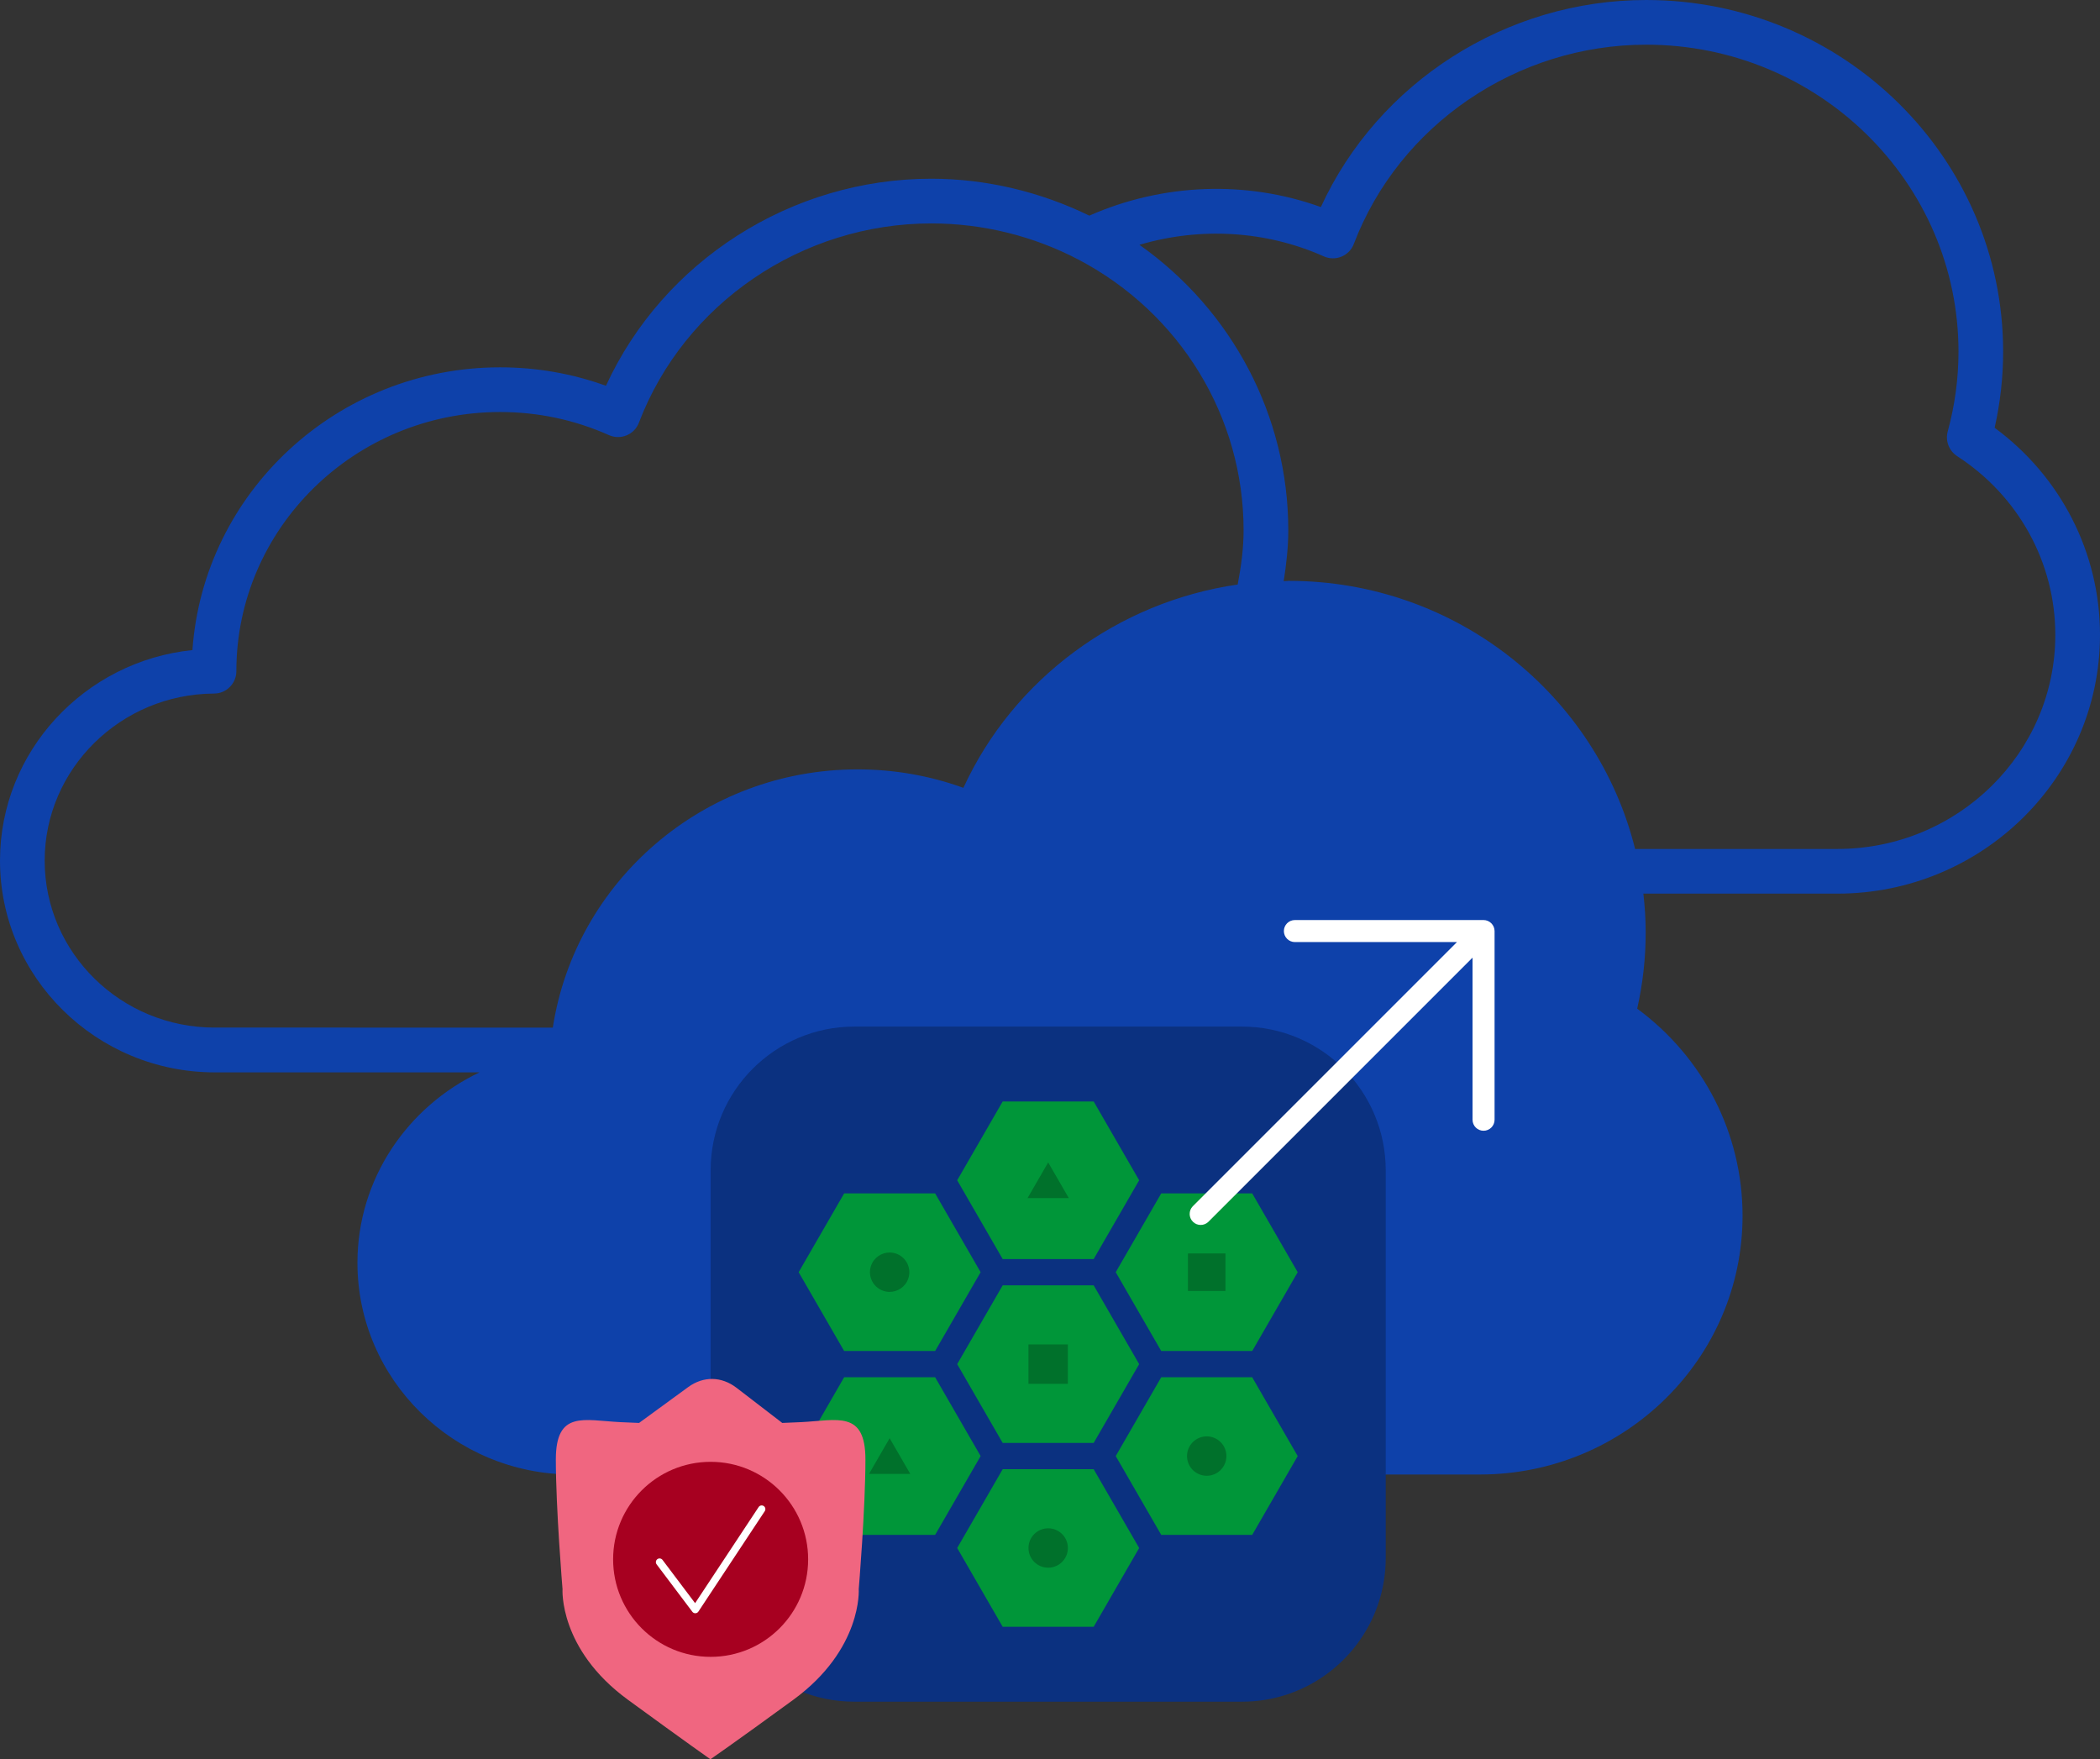 <?xml version="1.0" encoding="UTF-8"?>
<svg id="Layer_2" xmlns="http://www.w3.org/2000/svg" viewBox="0 0 1169.937 980.074">
  <rect x="0" y="0" width="1169.937" height="980.074" fill="#333333" stroke="none"/>
  <defs>
    <style>
      .cls-1 {
        fill: #a70020;
      }

      .cls-2 {
        fill: #009639;
      }

      .cls-3 {
        fill: #0e41aa;
      }

      .cls-4 {
        fill: #f06680;
      }

      .cls-5 {
        fill: #fff;
      }

      .cls-6 {
        fill: #0b3180;
      }

      .cls-7 {
        fill: #00712b;
      }
    </style>
  </defs>
  <g id="Layer_1-2" data-name="Layer_1">
    <g>
      <g id="cloud-multi">
        <g id="Isolation_Mode">
          <path class="cls-3" d="M1111.241,238.319c3.136-13.94,4.729-28.178,4.729-42.441,0-108.008-89.189-195.877-198.839-195.877-78.087,0-149.379,45.852-181.266,115.351-41.421-14.96-87.919-13.317-128.992,4.779-27.282-13.292-57.526-20.561-88.019-20.561-78.087,0-149.379,45.852-181.266,115.351-18.868-6.82-38.658-10.281-58.97-10.281-90.732,0-165.235,69.624-171.408,157.518C47.096,368.331,0,418.663,0,479.45c0,65.044,53.693,117.964,119.682,117.964h147.462c-40.126,19.092-68.006,59.393-68.006,106.066,0,65.043,53.693,117.964,119.682,117.964h505.687c80.676,0,146.292-64.67,146.292-144.151,0-45.677-21.781-88.168-58.696-115.376,3.136-13.94,4.729-28.178,4.729-42.441,0-7.318-.473-14.512-1.294-21.631h108.107c80.676,0,146.292-64.67,146.292-144.151,0-45.677-21.781-88.168-58.696-115.376ZM24.892,479.45c0-51.079,42.342-92.823,94.391-93.072,6.845-.025,12.396-5.601,12.396-12.446,0-79.63,65.915-144.4,146.939-144.4,21.084,0,41.495,4.331,60.638,12.869,3.112,1.394,6.696,1.444,9.857.124,3.161-1.319,5.651-3.858,6.845-7.069,25.315-66.388,90.782-110.995,162.92-110.995,28.551,0,56.929,6.995,82.045,20.213h.025c56.68,29.871,91.877,87.646,91.877,150.748,0,9.758-1.294,19.814-3.286,30.219-66.587,9.608-124.835,52.348-152.814,113.26-18.868-6.82-38.658-10.281-58.97-10.281-85.953,0-157.269,62.529-169.765,143.852H119.682c-52.274.05-94.79-41.695-94.79-93.022ZM1023.645,472.953h-112.712c-21.283-85.58-99.594-149.354-192.94-149.354-.971,0-1.892.199-2.838.199,1.518-9.633,2.564-19.067,2.564-28.352,0-63.674-31.24-122.52-82.916-159.062,33.928-10.032,70.495-7.941,102.73,6.447,3.112,1.394,6.696,1.444,9.857.124,3.161-1.319,5.651-3.858,6.845-7.069,25.315-66.388,90.782-110.995,162.92-110.995,95.935,0,173.947,76.718,173.947,170.985,0,14.985-2.016,29.97-5.999,44.483-1.419,5.227.697,10.778,5.227,13.741,34.252,22.179,54.713,59.418,54.713,99.594,0,65.765-54.464,119.259-121.4,119.259Z"/>
        </g>
      </g>
      <g>
        <g id="app">
          <path class="cls-6" d="M715.592,944.451c32.676-10.103,56.416-40.553,56.416-76.548v-215.887c0-44.243-35.866-80.11-80.11-80.11h-215.887c-44.243,0-80.11,35.866-80.11,80.11v215.887c0,44.243,35.866,80.11,80.11,80.11h215.887c8.249,0,16.206-1.247,23.694-3.562"/>
        </g>
        <g>
          <polygon class="cls-2" points="609.299 613.629 558.609 613.629 533.263 657.528 558.609 701.427 609.299 701.427 634.644 657.528 609.299 613.629"/>
          <polygon class="cls-2" points="697.623 664.844 646.932 664.844 621.587 708.744 646.932 752.643 697.623 752.643 722.968 708.744 697.623 664.844"/>
          <polygon class="cls-2" points="697.623 767.276 646.932 767.276 621.587 811.175 646.932 855.075 697.623 855.075 722.968 811.175 697.623 767.276"/>
          <polygon class="cls-2" points="520.975 664.844 470.285 664.844 444.939 708.744 470.285 752.643 520.975 752.643 546.32 708.744 520.975 664.844"/>
          <polygon class="cls-2" points="520.975 767.276 470.285 767.276 444.939 811.175 470.285 855.075 520.975 855.075 546.32 811.175 520.975 767.276"/>
          <polygon class="cls-2" points="609.299 716.06 558.609 716.06 533.263 759.959 558.609 803.859 609.299 803.859 634.644 759.959 609.299 716.06"/>
          <polygon class="cls-2" points="609.299 818.492 558.609 818.492 533.263 862.391 558.609 906.29 609.299 906.29 634.644 862.391 609.299 818.492"/>
          <path class="cls-7" d="M497.486,697.925c7.387,1.318,11.314,9.308,7.845,15.959-2.162,4.145-6.955,6.499-11.557,5.678-7.387-1.318-11.314-9.308-7.845-15.959,2.162-4.145,6.955-6.499,11.557-5.678Z"/>
          <circle class="cls-7" cx="672.278" cy="811.175" r="10.972"/>
          <circle class="cls-7" cx="583.954" cy="862.391" r="10.972"/>
          <rect class="cls-7" x="572.979" y="748.985" width="21.95" height="21.95"/>
          <rect class="cls-7" x="661.825" y="698.291" width="20.904" height="20.904"/>
          <polygon class="cls-7" points="495.63 801.232 484.132 821.119 507.128 821.119 495.63 801.232"/>
          <polygon class="cls-7" points="583.954 647.584 572.455 667.471 595.452 667.471 583.954 647.584"/>
        </g>
      </g>
      <path class="cls-5" d="M828.851,513.033c-.742-.315-1.539-.477-2.344-.479h-105.105c-3.389,0-6.137,2.748-6.137,6.137s2.748,6.137,6.137,6.137h90.29l-147.193,147.193c-2.355,2.438-2.288,6.323.15,8.678,2.378,2.297,6.149,2.297,8.528,0l147.193-147.193v90.302c0,3.389,2.748,6.137,6.137,6.137s6.137-2.748,6.137-6.137v-105.117c-.006-.805-.169-1.601-.479-2.344-.623-1.5-1.814-2.691-3.314-3.314Z"/>
      <g>
        <path class="cls-4" d="M446.402,792.264c-3.552.177-7.098.326-10.627.456l-.016-.039-25.401-19.52c-8.389-6.447-18.491-6.599-26.975-.407l-27.357,19.967c-3.528-.13-7.075-.279-10.627-.456-20.077-.998-35.736-6.694-35.736,20.825s3.723,72.144,3.723,72.144c0,0-2.234,33.469,36.481,61.732,33.3,24.31,45.906,33.109,45.906,33.109h0s12.863-8.799,46.163-33.109c38.714-28.263,36.481-61.732,36.481-61.732,0,0,3.723-44.625,3.723-72.144,0-27.519-15.659-21.824-35.736-20.825"/>
        <g>
          <circle class="cls-1" cx="395.9" cy="868.708" r="54.323"/>
          <path class="cls-5" d="M387.362,898.744c-.645,0-1.254-.302-1.644-.82l-19.911-26.424c-.684-.909-.503-2.199.406-2.883.911-.675,2.201-.503,2.883.406l18.156,24.096,35.38-53.52c.625-.945,1.894-1.218,2.849-.583.947.627,1.204,1.902.577,2.851l-36.979,55.952c-.368.559-.985.905-1.653.925h-.064Z"/>
        </g>
      </g>
    </g>
  </g>
</svg>